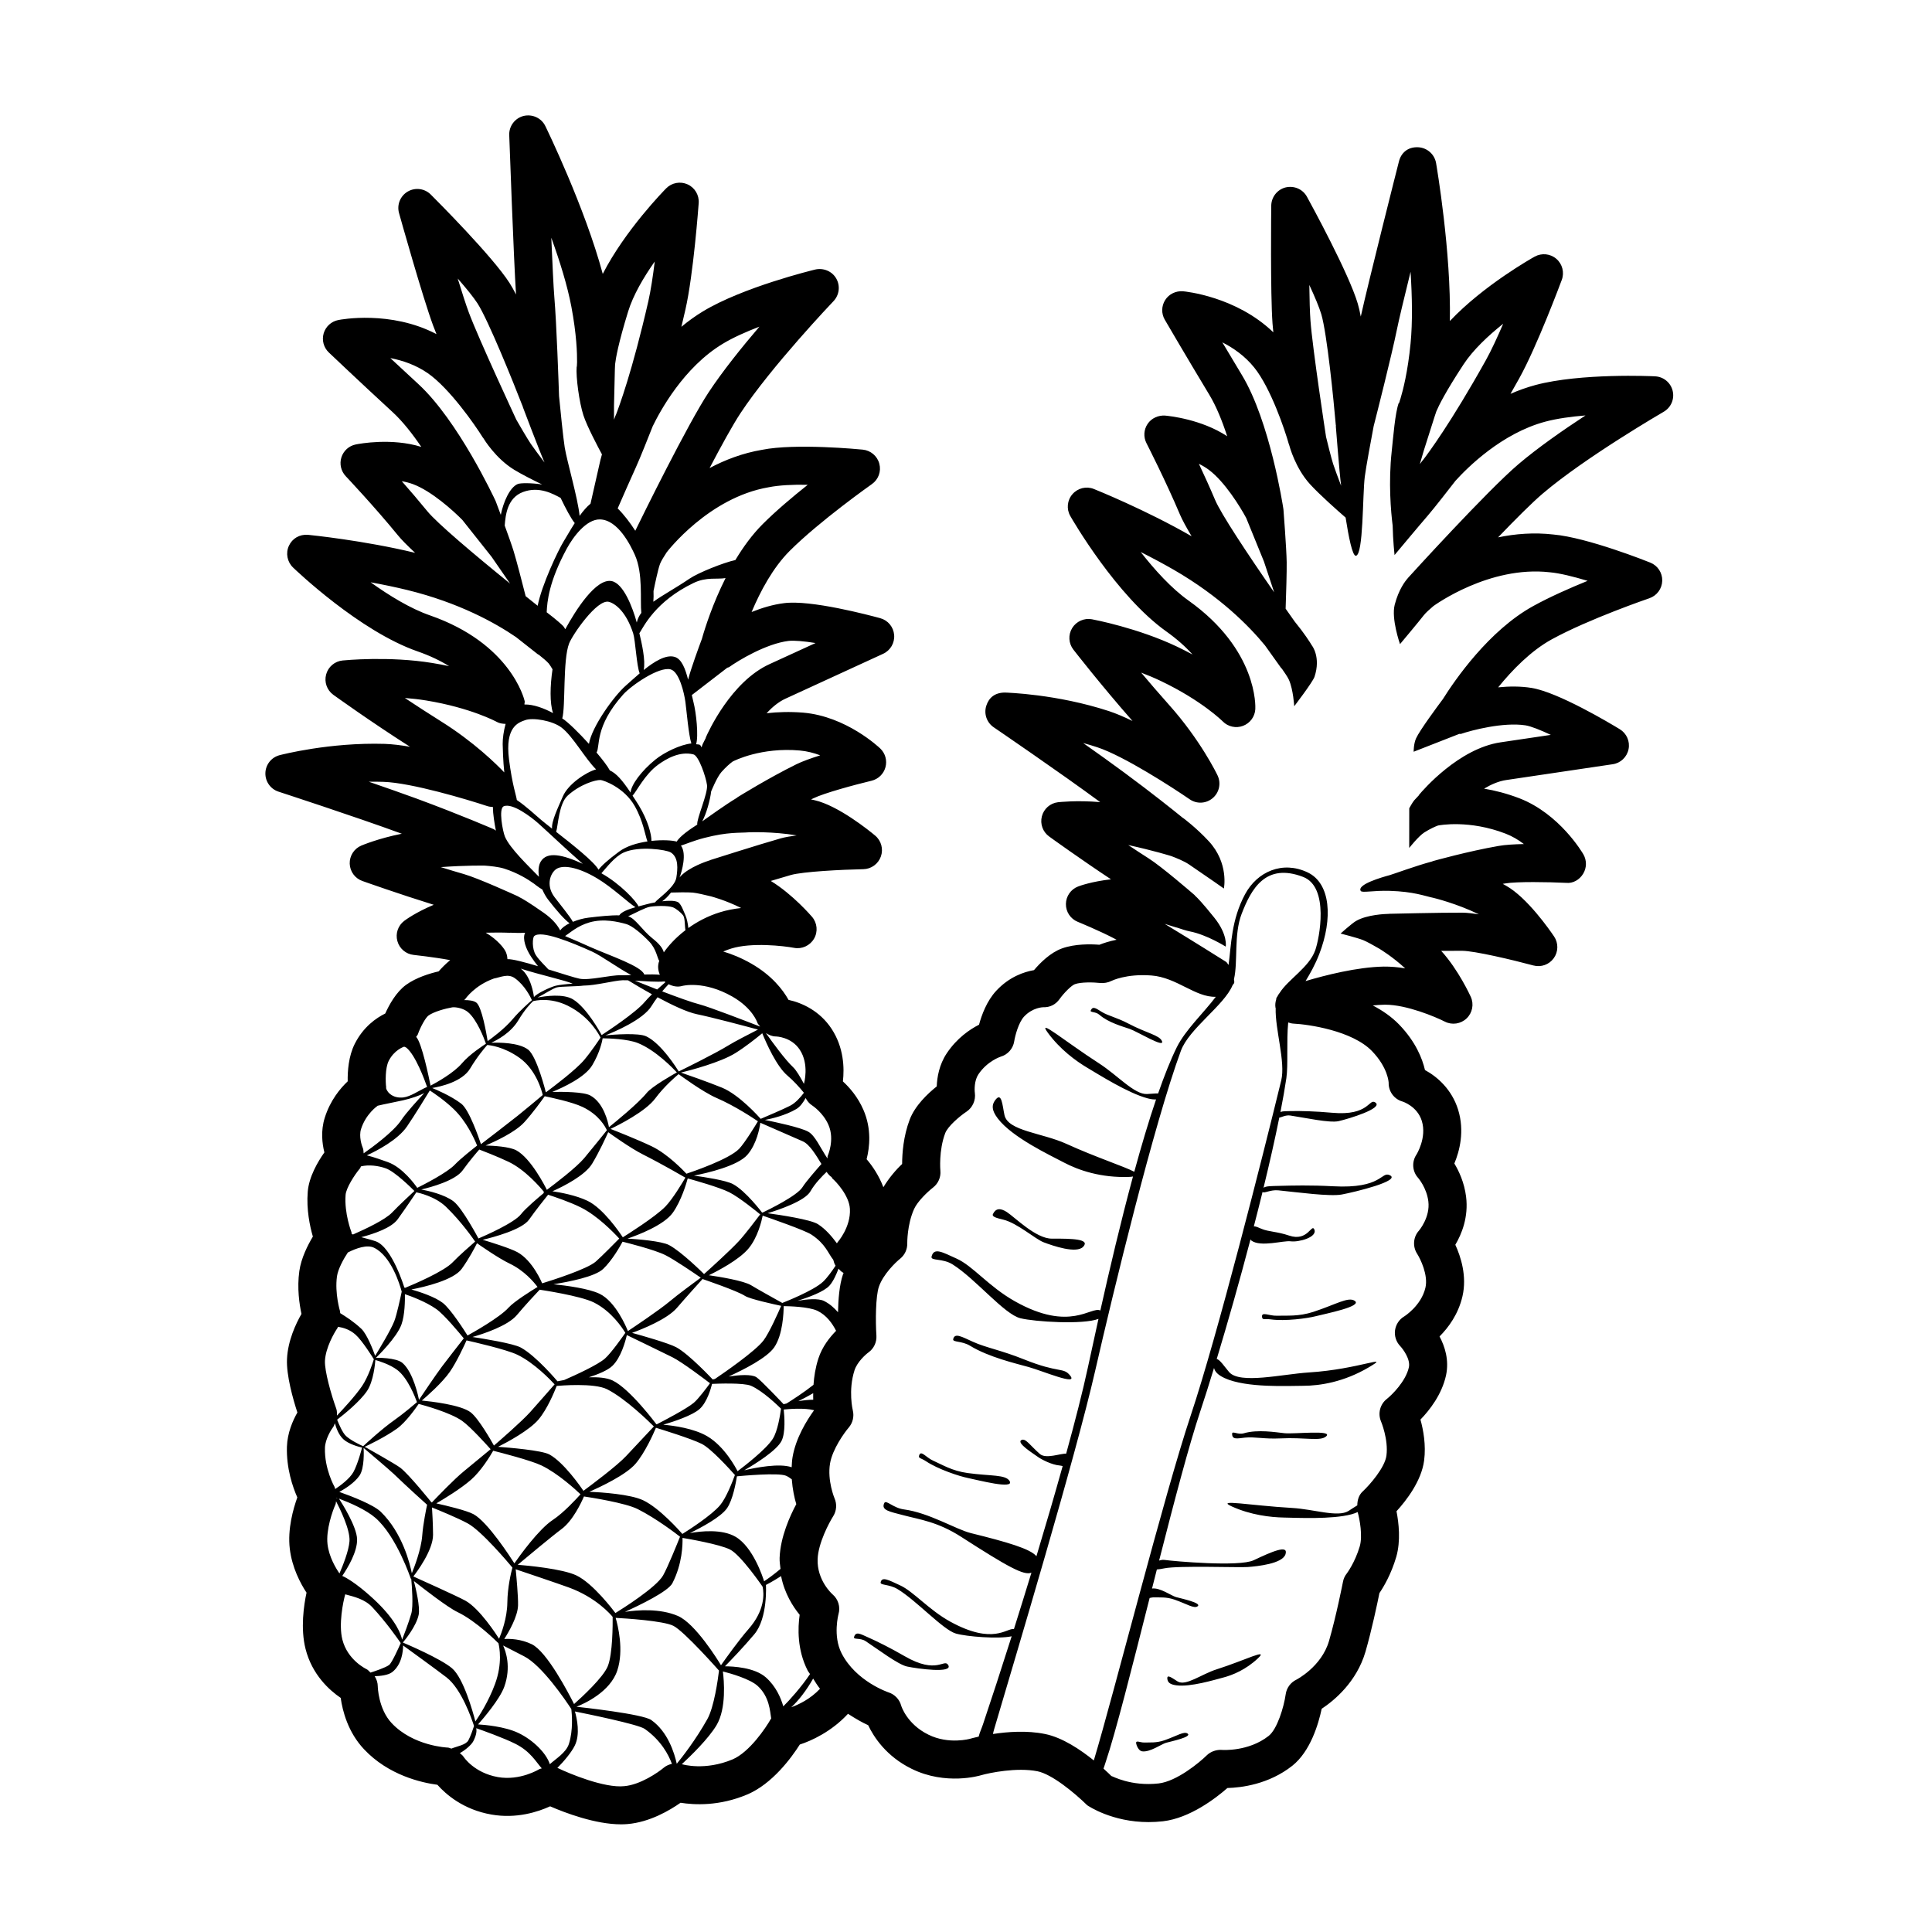 <?xml version="1.0" encoding="UTF-8"?>
<!-- Uploaded to: SVG Repo, www.svgrepo.com, Generator: SVG Repo Mixer Tools -->
<svg fill="#000000" width="800px" height="800px" version="1.1" viewBox="144 144 512 512" xmlns="http://www.w3.org/2000/svg">
 <path d="m552.9 274.75c11.285-9.605 31.805-21.512 32-21.629 1.938-1.121 2.902-3.375 2.371-5.551-0.523-2.176-2.422-3.738-4.656-3.836-0.809-0.059-19.68-0.895-31.676 2.293-2.301 0.621-4.527 1.418-6.641 2.344 0.746-1.301 1.504-2.648 2.293-4.062 4.676-8.383 11.031-25.418 11.297-26.137 0.738-1.977 0.156-4.211-1.438-5.578-1.594-1.379-3.879-1.605-5.738-0.59-0.648 0.363-13.531 7.586-22.484 17.074 0.363-18.273-3.473-40.797-3.652-41.871-0.414-2.344-2.402-4.082-4.773-4.184-2.746-0.117-4.508 1.496-5.078 3.797-0.355 1.367-8.07 31.844-10.105 41.074-0.254-1.34-0.523-2.508-0.797-3.426-2.344-7.969-12.34-26.273-13.473-28.34-1.102-1.996-3.387-2.992-5.648-2.461-2.215 0.562-3.777 2.547-3.809 4.84-0.012 0.945-0.246 23.273 0.336 31.191 0.051 0.688 0.129 1.484 0.215 2.371-9.879-9.523-23.34-10.824-23.961-10.883-1.859-0.129-3.691 0.727-4.695 2.32-1.012 1.586-1.055 3.602-0.098 5.234 0 0 5.481 9.418 11.809 19.906 1.832 3.031 3.406 6.938 4.715 10.961-6.859-4.527-15.457-5.383-16.473-5.473-1.812-0.109-3.59 0.688-4.613 2.203-1.023 1.523-1.141 3.473-0.305 5.106 0.051 0.098 5.125 10.035 8.875 18.914 0.602 1.406 1.684 3.394 3.09 5.758-12.121-6.977-25.34-12.301-25.898-12.527-1.996-0.809-4.269-0.246-5.676 1.367s-1.645 3.945-0.57 5.805c0.492 0.867 12.191 21.156 25.438 30.582 2.894 2.055 5.164 4.121 6.945 6.109-1.258-0.68-2.609-1.367-4.023-2.047-10.48-5-22.16-7.203-22.652-7.293-2.016-0.375-4.121 0.543-5.215 2.332-1.094 1.781-0.965 4.055 0.316 5.707 0.316 0.402 7.262 9.348 15.676 18.922-2.223-1.082-4.348-1.996-6.238-2.617-13.863-4.535-27.039-4.898-27.59-4.922-2.676 0.02-4.242 1.367-4.922 3.492-0.688 2.125 0.109 4.449 1.957 5.707 0.176 0.117 17.484 11.918 28.223 19.836-6.336-0.531-10.934 0.012-11.188 0.031-2.055 0.246-3.75 1.73-4.269 3.75-0.512 2.008 0.254 4.121 1.938 5.332 0.395 0.297 8.414 6.07 16.383 11.344-5.125 0.582-8.277 1.73-8.707 1.898-1.93 0.738-3.219 2.578-3.238 4.644-0.031 2.066 1.211 3.938 3.129 4.723 0 0 5.856 2.391 9.859 4.516 0.137 0.07 0.285 0.148 0.441 0.234-1.977 0.402-3.512 0.914-4.555 1.328-2.312-0.188-6.516-0.254-9.891 0.965-3.078 1.094-5.805 3.828-7.438 5.758-2.617 0.453-6.562 1.762-9.996 5.461-2.508 2.688-3.879 6.426-4.574 9.004-2.43 1.23-5.856 3.543-8.551 7.578-2.016 3.019-2.566 6.367-2.656 8.777-2.383 1.898-5.758 5.086-7.164 8.789-1.684 4.43-1.996 8.965-2.008 11.777-1.543 1.422-3.481 3.672-4.969 6.148-1.164-3.082-2.934-5.68-4.445-7.426 0.816-3.16 1.348-8.039-0.848-13.086-1.484-3.414-3.66-5.902-5.434-7.527 0.402-3.492 0.277-8.984-3.031-13.984-3.109-4.695-7.734-6.828-11.375-7.625-1.504-2.688-4.43-6.496-9.891-9.625-2.617-1.496-5.117-2.508-7.41-3.188 0.668-0.297 1.379-0.562 2.144-0.797 5.391-1.664 13.824-0.699 16.629-0.176 2.047 0.402 4.211-0.582 5.285-2.43 1.074-1.84 0.855-4.164-0.523-5.785-0.215-0.246-5.137-5.984-10.941-9.516 2.035-0.621 3.926-1.18 5.324-1.574 3.207-0.906 13.48-1.426 19.199-1.543 2.106-0.039 3.957-1.387 4.656-3.375 0.699-1.977 0.09-4.191-1.523-5.531-1.574-1.32-9.75-7.93-16.02-9.367-0.316-0.078-0.641-0.148-0.965-0.215 0.207-0.098 0.402-0.195 0.602-0.285 2.805-1.387 10.953-3.59 15.43-4.664 1.789-0.434 3.207-1.801 3.691-3.582 0.48-1.781-0.039-3.68-1.379-4.961-0.363-0.344-9.023-8.531-20.43-9.504-3.523-0.285-6.801-0.176-9.703 0.156 1.516-1.633 3.207-3.031 4.969-3.836l25.93-11.918c1.93-0.887 3.09-2.883 2.914-5-0.176-2.117-1.652-3.887-3.699-4.438-3.012-0.816-18.383-4.91-25.484-3.977-2.914 0.355-5.863 1.25-8.59 2.344 2.301-5.473 5.637-11.738 10.086-16.188 7.93-7.93 21.648-17.605 21.785-17.703 1.73-1.211 2.519-3.367 1.977-5.402-0.531-2.035-2.281-3.523-4.379-3.738-0.719-0.07-17.859-1.742-26.727 0.051-5.106 0.867-9.762 2.648-13.875 4.832 3.07-5.856 6.129-11.426 8.168-14.516 8.145-12.367 24.508-29.547 24.668-29.715 1.543-1.625 1.84-4.062 0.727-6.004-1.113-1.938-3.387-2.863-5.551-2.383-0.777 0.188-19.148 4.664-29.766 11.09-2.035 1.23-3.945 2.617-5.719 4.094 0.344-1.445 0.699-2.961 1.062-4.547 2.137-9.348 3.465-27.484 3.523-28.25 0.148-2.106-1.023-4.082-2.941-4.949-1.918-0.875-4.191-0.453-5.668 1.043-0.523 0.531-10.875 11.07-16.816 22.68-4.754-17.645-14.742-38.199-15.223-39.184-1.035-2.137-3.445-3.219-5.746-2.676-2.312 0.582-3.898 2.695-3.816 5.066 0.051 1.406 1.18 32.816 1.801 42.254-0.621-1.211-1.211-2.262-1.723-3.059-4.488-7.008-19.207-21.777-20.871-23.43-1.633-1.633-4.144-1.938-6.109-0.789-1.977 1.16-2.922 3.504-2.301 5.707 0.254 0.914 6.289 22.426 9.055 29.855 0.234 0.648 0.531 1.387 0.867 2.215-12.148-6.363-25.414-3.863-26.031-3.727-1.852 0.363-3.336 1.73-3.867 3.531-0.523 1.812 0 3.758 1.367 5.059 0 0 7.902 7.519 16.906 15.805 2.617 2.402 5.227 5.719 7.606 9.219-7.852-2.441-16.363-0.848-17.359-0.648-1.801 0.355-3.258 1.664-3.816 3.414-0.551 1.742-0.117 3.652 1.141 4.988 0.078 0.078 7.742 8.207 13.824 15.664 0.953 1.18 2.559 2.785 4.566 4.656-13.598-3.285-27.777-4.715-28.379-4.773-2.254-0.176-4.172 0.965-5.066 2.902-0.895 1.949-0.461 4.25 1.082 5.746 0.707 0.68 17.633 16.887 32.984 22.23 3.344 1.16 6.109 2.508 8.383 3.926-1.398-0.305-2.883-0.582-4.438-0.836-11.453-1.879-23.281-0.719-23.785-0.668-2.086 0.207-3.816 1.684-4.359 3.699-0.551 2.016 0.207 4.164 1.898 5.391 0.422 0.297 9.586 6.926 20.328 13.777-2.43-0.422-4.723-0.699-6.699-0.766-14.582-0.441-27.344 2.863-27.875 3-2.164 0.57-3.691 2.5-3.75 4.734-0.059 2.234 1.359 4.242 3.484 4.93 0.02 0.012 19.996 6.504 32.668 11.148-6.258 1.25-10.508 3.051-10.746 3.148-1.91 0.816-3.121 2.715-3.059 4.793 0.07 2.074 1.398 3.894 3.356 4.582 0.461 0.168 9.789 3.473 18.914 6.309-4.762 1.996-7.457 3.984-7.824 4.262-1.652 1.25-2.371 3.375-1.812 5.363 0.551 1.996 2.262 3.445 4.32 3.66 0 0 5.352 0.57 9.672 1.379-1.309 1.082-2.32 2.137-3.051 2.981-2.312 0.531-5.965 1.625-8.629 3.562-2.648 1.918-4.496 5.305-5.531 7.606-2.383 1.172-5.816 3.531-8.09 8.059-1.645 3.277-1.91 7.242-1.859 9.918-1.977 1.859-4.625 5.027-6.082 9.652-1.094 3.465-0.688 6.84-0.098 9.18-1.762 2.488-4.102 6.496-4.41 10.43-0.383 4.723 0.57 9.18 1.359 11.875-1.32 2.203-3.109 5.688-3.59 9.152-0.629 4.496 0.012 8.777 0.57 11.344-1.457 2.539-3.621 7.074-3.836 11.977-0.195 4.309 1.594 10.598 2.754 14.148-1.211 2.117-2.656 5.402-2.773 9.062-0.168 5.777 1.535 10.676 2.754 13.441-1.082 3.012-2.617 8.395-1.996 13.59 0.59 5.027 2.844 9.23 4.438 11.652-0.727 3.375-1.625 9.504-0.266 14.887 1.723 6.84 6.316 10.961 9.32 13 0.48 3.434 1.918 9.082 6.18 13.609 6.477 6.887 15.203 8.855 19.445 9.418 2.273 2.559 6.898 6.594 14.297 7.883 6.672 1.18 12.41-0.727 15.578-2.176 3.965 1.723 11.984 4.773 18.773 4.773 0.59 0 1.172-0.02 1.742-0.07 5.902-0.5 11.219-3.66 14.051-5.648 3.582 0.57 10.203 0.965 17.652-2.184 6.66-2.793 11.758-9.789 13.953-13.246 3.027-0.969 8.383-3.398 12.77-8.145 2.035 1.328 3.961 2.41 5.344 3.019 1.465 3.102 4.781 8.254 11.523 11.562 9.062 4.477 18.086 1.801 18.391 1.703 2.301-0.66 9.496-2.125 14.938-1.055 3.797 0.758 9.664 5.559 13.195 9.004 0.297 0.207 6.594 4.469 16.266 4.469 1.211 0 2.481-0.07 3.797-0.215 7.172-0.828 14.012-6.121 17.094-8.816 3.691-0.098 10.961-0.973 17.191-5.894 4.812-3.816 6.945-11.098 7.793-15.105 3.324-2.195 9.258-7.086 11.609-15.133 1.633-5.648 3.148-12.82 3.691-15.527 1.113-1.633 3.109-4.988 4.457-9.574 1.23-4.25 0.668-9.062 0.07-12.113 2.598-2.844 6.621-8.031 7.32-13.461 0.531-4.102-0.215-8.098-0.973-10.832 2.41-2.481 5.668-6.633 6.781-11.738 0.855-4.016-0.305-7.637-1.723-10.293 2.344-2.344 4.981-5.883 6.082-10.668 1.219-5.293-0.441-10.449-1.898-13.629 1.664-2.805 3.543-7.332 2.844-12.801-0.473-3.68-1.859-6.68-3.102-8.738 1.359-3.238 2.773-8.551 0.992-14.277-1.672-5.371-5.512-8.719-8.777-10.488-0.699-3.012-2.441-7.477-6.809-12.016-2.027-2.098-4.457-3.769-7.027-5.106 1.062-0.109 2.106-0.176 3.09-0.195h0.254c5.629 0 13.266 3.219 15.766 4.488 1.898 0.965 4.203 0.621 5.758-0.855 1.543-1.477 1.988-3.769 1.113-5.707-0.137-0.297-3.266-7.172-7.844-12.191 2.125-0.02 4.113-0.031 5.551-0.02 3.344 0.031 13.352 2.402 18.875 3.887 2.035 0.543 4.191-0.227 5.402-1.93 1.23-1.711 1.258-4.004 0.09-5.746-1.152-1.703-7.133-10.332-12.754-13.473-0.285-0.156-0.57-0.316-0.855-0.473 0.215-0.039 0.434-0.078 0.648-0.117 3.07-0.531 11.504-0.375 16.109-0.156 1.859 0.215 3.59-0.828 4.547-2.402 0.965-1.574 0.984-3.543 0.07-5.144-0.254-0.434-6.277-10.715-16.945-14.859-3.324-1.277-6.496-2.078-9.379-2.559 1.918-1.141 3.926-2.008 5.856-2.281l28.242-4.191c2.098-0.305 3.769-1.898 4.191-3.984 0.422-2.078-0.512-4.191-2.32-5.293-2.668-1.625-16.324-9.789-23.359-10.941-2.883-0.473-5.973-0.453-8.875-0.156 3.738-4.613 8.699-9.703 14.188-12.715 9.84-5.402 25.723-10.844 25.879-10.895 1.996-0.688 3.356-2.527 3.414-4.633 0.059-2.106-1.199-4.023-3.16-4.812-0.68-0.277-16.66-6.66-25.684-7.449-5.164-0.59-10.117-0.188-14.66 0.758 4.578-4.773 9.066-9.262 11.891-11.66zm-28.25-21.746c0.621-1.477 2.402-5.125 7.191-12.418 2.527-3.856 6.523-7.606 10.52-10.793-1.543 3.582-3.16 7.086-4.566 9.613-9.297 16.68-15.375 24.816-16.766 26.617l-0.023-0.012s-0.305 0.406-0.738 0.992l1.031-3.531 2.898-9.121c0.074-0.207 0.219-0.602 0.453-1.348zm-30.484-25.703c1.516 5.144 3.285 22.938 3.836 29.363 0.008 0.078 0.051 0.145 0.059 0.223l-0.059 0.008s0.977 12.602 1.41 15.844c-0.801-2.109-1.715-4.555-2.117-5.789-0.488-1.5-1.547-5.805-1.895-7.238-0.004-0.02 0.004-0.035 0-0.051-0.039-0.227-3.57-23.301-4.113-30.691-0.168-2.184-0.254-5.648-0.305-9.457 1.453 3.125 2.633 5.93 3.184 7.789zm-29.805 41.211c4.219 3.16 8.289 9.777 9.895 12.758l4.703 11.543 2.707 8.16c-7.148-10.309-14.109-20.824-15.668-24.523-1.367-3.238-2.883-6.562-4.281-9.535 0.922 0.453 1.828 0.984 2.644 1.598zm-117.38 320.03c-3.016-2.68-8.746-2.945-10.867-2.953 1.324-1.352 4.871-5.012 7.785-8.488 3.621-4.32 3.082-13.078 3.082-13.078s1.758-0.883 4.016-2.34c0.906 4.625 3.18 8.137 4.922 10.254-0.492 3.426-0.699 9.25 2.125 14.781 0.176 0.348 0.434 0.586 0.621 0.922-2.117 3.227-5.516 7.039-7.078 8.559-0.672-2.285-1.941-5.289-4.606-7.656zm-30.387 11.285c-2.258-1.594-18.219-3.348-19.82-3.519 2.164-0.859 8.926-3.938 10.812-9.598 1.801-5.406 0.145-12-0.43-13.957 2.543 0.137 12.602 0.758 15.285 2.102 2.891 1.445 12.09 11.855 12.09 11.855l0.016 0.004c-0.285 2.328-1.293 9.656-3.098 12.879-3.113 5.559-6.742 10.168-8.098 11.824-0.633-2.871-2.371-8.496-6.758-11.59zm-21.812 6.281c-0.746 2.375-3.484 3.973-5.07 5.426-0.867-2.801-4.305-6.356-8.336-8.281-3.641-1.738-9.059-2.172-10.684-2.266 1.398-1.582 5.754-6.672 6.941-9.961 1.895-5.262 0.395-9.434-0.301-10.949 1.285 0.672 3.297 1.711 5.523 2.84 4.769 2.41 11.031 11.672 12.555 14 0.152 1.352 0.516 5.547-0.629 9.191zm-61.348-110.16c0.07-0.102 0.074-0.234 0.137-0.34 1.457 0.238 3.094 0.723 4.629 2.066 1.797 1.574 4.684 6.234 4.875 6.547-0.23 0.754-1.488 4.703-3.144 7.125-1.797 2.629-5.047 6.133-6.644 7.809 0.016-0.625 0.043-1.258-0.18-1.863-1.32-3.621-3.109-9.938-2.992-12.652 0.172-3.477 2.453-7.453 3.32-8.691zm53.898-123.67c-0.645 1.031-0.719 2.516-0.512 4.074-2.625-2.703-7.719-7.547-9-10.617-0.59-1.41-1.742-7.434-0.344-8.051 2.269-1.004 7.312 2.848 9.168 4.5 2.316 2.062 7.977 7.422 11.789 10.738-5.449-2.508-9.441-3.293-11.102-0.645zm-4.027-70.285c-0.992-3.902-2.434-9.473-3.184-11.922-0.453-1.48-1.422-4.199-2.367-6.793 0.219-2.801 0.672-7.332 4.859-8.895 4.289-1.602 7.988 0.52 9.953 1.566 1.398 2.902 2.781 5.5 3.746 6.672-1.18 1.836-2.203 3.668-2.953 4.879-1.426 2.297-5.805 11.527-6.871 17.035-1.039-0.824-2.113-1.688-3.184-2.543zm28.941-10.938c2.231 4.961 1.348 12.117 1.711 15.363-0.602 0.789-1.004 1.637-1.203 2.555-1.117-4.055-3.543-10.379-6.668-10.98-4.148-0.797-9.531 7.711-12.285 12.758-0.195-0.305-0.344-0.637-0.613-0.902-0.172-0.172-1.637-1.578-4.309-3.586 0.125-2.828 0.578-8.109 5.32-16.871 1.648-3.047 5.164-7.824 8.801-7.742 4.82 0.109 8.156 6.984 9.246 9.406zm17.754 22.285c-0.734 1.957-2.871 7.754-3.644 10.773-0.75-2.918-1.707-5.469-3.559-6.027-2.328-0.699-5.434 1.25-8.207 3.481 0.535-2.516-0.516-7.094-1.145-9.746 1.145-1.766 4.25-8.469 14.367-13.332 3.449-1.656 6.219-0.895 8.473-1.293-3.367 6.707-5.387 12.977-6.285 16.145zm1.367 38.707c0.281 2.219-2.832 9.043-2.582 10.477-1.699 1.074-4.641 3.07-5.441 4.508-1.164-0.34-3.766-0.508-6.707-0.184 0.035-1.648-0.879-5.363-3.379-9.465-0.625-1.023-1.094-1.695-1.625-2.523 1.043-1.066 3.227-5.637 6.785-8.207 2.133-1.543 5.707-3.66 9.363-2.727 1.395 0.359 3.316 6.008 3.586 8.121zm-8.137 24.574c-0.426 2.578-4.941 5.543-5.66 6.527-0.824 0.152-1.57 0.312-2.082 0.457-0.539 0.152-1.371 0.352-2.281 0.598-0.496-1.301-4.797-5.973-9.832-8.777 1.297-1.418 3.496-4.426 5.961-5.519 4.027-1.789 11.266-0.727 12.426-0.004 2.125 1.328 1.848 4.414 1.469 6.719zm33.758 56.906c0.008 0.039 0.016 0.078 0.023 0.117-0.895 1.18-2.188 2.656-3.641 3.398-1.801 0.922-6.426 2.891-7.777 3.465-0.441-0.5-5.711-6.414-10.27-8.27-3.734-1.52-9.211-3.426-10.855-3.992 2.309-0.566 10.457-2.676 14.457-5.188 2.688-1.688 5.371-3.82 7.078-5.234 1.117 2.734 3.801 8.77 6.652 11.195 1.719 1.457 3.242 3.172 4.332 4.508zm-14.633 142.21c-2.555 2.902-6.109 7.894-7.285 9.566-0.859-1.422-6.828-11.094-11.445-13.07-4.773-2.047-10.734-1.566-14.004-1.074 4.012-1.816 11.457-5.418 12.578-7.606 2.652-5.164 2.723-10.316 2.672-11.992 1.523 0.254 9.789 1.676 12.586 3.074 2.894 1.445 8.633 9.844 8.633 9.844l0.008-0.023c0.402 1.875 0.656 6.281-3.742 11.281zm-37.301 9.855c-1.223 2.981-6.867 8.176-8.922 10-1.422-2.832-7.188-13.934-11.23-15.863-2.93-1.398-5.715-1.465-7.266-1.375 1.188-1.863 3.578-5.957 3.652-8.934 0.059-2.281-0.441-7.688-0.621-9.543 2.402 0.809 10.789 3.633 14.027 4.805 7.281 2.637 11.184 7.223 11.664 7.809 0.023 1.855 0.027 9.859-1.305 13.102zm-37.773-17.426c-2.277-1.242-12.391-5.785-13.742-6.391 0.918-1.18 5.242-6.953 5.223-11.062-0.016-2.863-0.203-5.992-0.281-7.219 1.949 0.785 6.719 2.742 9.434 4.203 3.719 2 10.969 10.633 11.879 11.73-0.348 1.301-1.297 5.184-1.344 9.281-0.051 4.184-1.594 8.172-2.191 9.574-0.574-0.906-5.129-8.016-8.977-10.117zm-12.328-52.117c1.477 0.391 8.391 2.297 11.504 4.492 2.293 1.617 6.832 6.691 7.562 7.512-1.402 1.164-5.332 4.422-7.086 5.848-2.57 2.09-7.125 6.844-8.465 8.254-0.039-0.008-0.145-0.031-0.145-0.031s-5.891-7.359-8.238-9.16c-1.262-0.969-9.203-5.422-9.203-5.422s-0.176-0.078-0.262-0.113c0.895-0.414 5.309-2.496 8.559-4.812 2.41-1.711 5.109-5.59 5.773-6.566zm30.602-123.96c1.809-1.688 9.863 1.621 15.312 4.07 2.484 1.117 7.172 4.559 10.41 6.234-1.109 0.051-2.109 0.086-2.777 0.062-2.644-0.098-8.309 1.426-10.902 0.91-1.32-0.262-4.691-1.352-8.281-2.469-0.742-0.867-2.367-2.324-3.289-3.75-1.133-1.754-0.891-4.668-0.473-5.059zm10.207 12.598c-1.742 0.098-3.633 0.332-4.465 0.531-1.344 0.324-5.035 2.023-5.797 3.016-0.098-0.836-0.785-5.496-3.5-7.539 4.773 1.57 12.105 3.18 13.762 3.992zm-10.496 4.633c0.438-0.121 4.453-1.137 9.219 1.215 5.93 2.93 8.426 7.961 8.66 8.445-0.414 0.629-2.445 3.672-4.32 5.902-2.168 2.578-8.066 7.043-10.078 8.535-0.02 0-0.109 0.004-0.109 0.004s-2.344-9.469-4.691-11.27c-2.453-1.883-7.703-1.887-9.75-1.816 1.684-0.77 5.207-2.676 7.152-5.926 1.723-2.875 3.238-4.453 3.918-5.09zm21.824 162.15c-0.52-0.699-5.922-7.859-10.336-9.965-3.715-1.773-13.02-2.621-15.547-2.824 2.043-1.711 9.102-7.606 11.609-9.461 2.973-2.199 5.215-6.965 5.941-8.645 1.711 0.254 10.992 1.703 14.262 3.356 5.008 2.531 10.301 6.613 11.195 7.312-0.727 1.82-3.273 8.129-4.488 10.262-1.832 3.207-10.906 8.895-12.637 9.965zm-32.387-43.008c1.855 0.465 9.922 2.527 12.766 3.887 4.375 2.09 9.07 6.414 10.371 7.648-0.98 1.098-4.457 4.902-7.344 6.801-3.746 2.465-8.824 9.555-10.18 11.504-1.012-1.594-7.062-10.969-10.824-13.023-1.863-1.016-7.356-2.309-9.867-2.867 2.117-1.234 6.477-3.879 9.211-6.273 2.676-2.344 5.039-6.246 5.867-7.676zm30.477-84.422c0.465 0.336 5.766 4.168 9.215 5.906 5.281 2.668 10.852 5.918 11.238 6.144-0.723 1.238-3.363 5.672-5.316 7.676-2.668 2.734-10.297 7.531-11.266 8.133-0.852-1.293-5.203-7.688-9.367-9.676-3.094-1.477-7.188-2.215-9.281-2.523 3.016-1.352 8.66-4.199 10.547-7.352 1.914-3.195 3.644-6.992 4.231-8.309zm12.77 77.402s-6.977-9.391-11.613-11.605c-1.57-0.75-3.938-0.918-6.305-0.836 2.543-0.82 5.004-1.844 6.238-3.016 2.309-2.191 3.484-6.594 3.848-8.176 0.266 0.129 9.051 4.359 12.086 5.879 2.617 1.309 8.789 5.996 9.953 6.887-0.828 1.137-3.047 4.117-4.289 5.168-1.887 1.602-8.129 4.848-9.797 5.703-0.023 0-0.121-0.004-0.121-0.004zm-7.551-24.695c-0.387-0.973-3.231-7.84-7.539-9.898-2.883-1.375-8.637-2.144-12.18-2.512 4.172-0.66 11.004-2.004 13.16-4.051 2.422-2.301 4.559-6.121 5.148-7.223 0.844 0.207 8.418 2.094 11.328 3.547 2.426 1.211 7.727 4.836 9.395 5.988-1.539 1.125-6.113 4.496-8.168 6.227-2.75 2.316-9.539 6.856-11.145 7.922zm-21.148-36.129c1.422 0.457 5.766 1.895 8.773 3.414 4.305 2.176 8.484 6.457 10.086 8.199-0.957 0.973-4.606 4.676-6.215 6.094-2.269 2-11.633 4.973-14.156 5.75-0.008 0-0.074-0.004-0.074-0.004s-2.445-5.996-6.555-8.238c-1.879-1.023-6.938-2.602-9.188-3.277 2.879-0.684 10.418-2.688 12.297-5.359 1.715-2.445 4.18-5.523 5.031-6.578zm-2.231 25.168c0.34 0.051 10.855 1.609 14.402 3.398 4.656 2.352 7.512 6.723 8.301 8.035-0.516 0.742-3.699 5.309-5.398 6.805-1.93 1.699-7.82 4.387-10.812 5.695-1.082 0.188-1.773 0.34-1.773 0.34s-5.609-6.707-9.723-8.949c-1.98-1.082-9.875-2.352-12.809-2.797 2.789-0.797 9.352-2.914 11.785-5.824 2.172-2.594 4.891-5.504 6.027-6.703zm4.512 25.5c0.789-0.07 9.918-0.859 13.363 0.883 4.914 2.484 11.16 8.625 12.387 9.855-1.23 1.309-5.68 6.047-7.356 7.848-2.363 2.547-9.285 7.719-11.305 9.211-0.652-0.965-5.207-7.551-9.02-9.633-2.043-1.113-10.773-1.824-13.602-2.031 2.473-1.246 8.305-4.367 10.742-7.273 2.285-2.723 4.156-7.238 4.789-8.859zm33.305 39.23c-0.656-0.758-6.031-6.844-10.383-8.922-3.402-1.625-11.125-2.121-14.27-2.262 3.106-1.367 9.699-4.473 12.227-7.406 2.555-2.965 4.82-8.129 5.422-9.551 1.398 0.426 9.328 2.867 12.137 4.269 2.508 1.254 7.508 6.797 8.793 8.25-0.594 1.629-2.281 6.027-3.91 7.977-2.301 2.75-8.52 6.707-10.016 7.644zm14.625-16.629c-0.449-0.891-3.441-6.57-8.027-9.262-3.578-2.102-8.898-2.816-11.66-3.059 2.754-0.816 7.785-2.473 9.656-4.188 1.961-1.797 2.977-5.418 3.273-6.633 1.414-0.066 8.367-0.336 10.309 0.496 3.141 1.355 7.238 5.356 7.961 6.07-0.211 1.625-0.875 5.953-2.18 8-1.82 2.848-7.742 7.383-9.332 8.574zm20.047-20.676c0 0.586-0.02 1.203 0.008 1.73-1.273 0.004-2.676 0.172-3.953 0.383 1.211-0.598 2.594-1.328 3.945-2.113zm1.371-9.191c-0.793 2.453-1.145 4.809-1.293 6.973-2.602 2.059-5.691 4.047-7.137 4.945-0.457 0.105-0.789 0.191-0.789 0.191s-6.012-6.391-7.199-7.152c-1.332-0.852-4.613-0.598-7.356-0.195 4.047-1.84 10.086-4.91 12.035-7.676 2.34-3.316 2.535-9.406 2.543-10.965 1.203 0.012 6.656 0.121 8.961 1.246 2.43 1.188 3.93 3.344 4.93 5.289-1.68 1.715-3.664 4.164-4.695 7.344zm-14.555-4.766c-2.199 2.875-10.574 8.637-12.867 10.188-0.344 0.074-0.582 0.129-0.582 0.129s-6.266-6.715-9.664-8.535c-2.047-1.098-9.113-3.098-11.707-3.812 2.711-0.988 9.277-3.594 11.887-6.625 2.535-2.945 5.852-6.609 6.805-7.66 0.012 0.008 0.07 0.047 0.07 0.047s9.188 3.125 11.145 4.43c1.266 0.844 7.91 2.285 9.609 2.644-0.684 1.578-3.16 7.188-4.695 9.195zm-15.742-17.609c-0.434-0.434-5.996-5.938-9.262-7.684-2.016-1.078-8.488-1.566-11.012-1.723 2.621-0.891 9.648-3.523 12.02-6.891 2.238-3.18 3.57-7.734 3.926-9.047 1.789 0.488 8.332 2.328 10.984 3.652 2.711 1.355 7.602 5.359 8.219 5.871-0.848 1.133-3.988 5.293-5.676 7.109-2.402 2.59-7.785 7.445-9.199 8.711zm-4.672-26.598c-0.684-0.734-4.949-5.238-9.219-7.273-3.738-1.785-9.438-4.031-10.898-4.598 2-0.953 9.258-4.57 11.859-8.082 2.379-3.215 5.445-5.824 6.184-6.434 0.492 0.363 6.465 4.754 10.016 6.293 4.969 2.152 9.875 5.434 11.004 6.203-0.648 1.078-3.434 5.652-4.949 7.262-2.648 2.809-12.613 6.172-13.996 6.629zm-10.543-21.391c-2.269 2.801-8.41 7.793-9.988 9.062-0.234-1.305-1.359-6.449-4.938-8.402-1.789-0.977-7.269-1-10.086-0.945 2.984-1.223 8.688-3.883 10.59-7.059 2.035-3.398 2.637-6.398 2.766-7.152 1.52 0.016 6.602 0.148 9.398 1.285 4.707 1.914 9.352 6.773 10.266 7.758-1.012 0.559-6.578 3.688-8.008 5.453zm-27.012 0.863c1.613 0.324 7.281 1.523 10.035 2.836 4.356 2.078 6.023 5.246 6.441 6.168-0.441 0.555-4.047 5.062-6.008 7.398-2.109 2.508-7.731 6.785-9.895 8.398-0.5-1.004-4.254-8.371-8.09-10.465-1.828-0.996-6.109-1.23-8.148-1.285 2.504-1.055 7.863-3.512 10.281-6.191 2.301-2.543 4.547-5.676 5.383-6.859zm-17.34 14.121c0.535 0.203 4.75 1.816 7.769 3.258 4.41 2.106 8.359 6.723 9.391 7.981-0.051 0.035-0.164 0.121-0.164 0.121l0.117 0.148c-1.434 1.191-4.938 4.16-6.035 5.606-1.75 2.301-9.574 5.723-11.297 6.457-0.012-0.02-4.25-8.031-6.594-9.828-2.394-1.836-6.734-2.812-8.559-3.156 2.617-0.613 9.016-2.352 10.973-5.078 1.824-2.539 3.75-4.769 4.398-5.508zm-0.605 24.832c0.93 0.652 5.731 4.004 8.645 5.394 3.856 1.84 6.387 4.836 7.398 6.191-1.629 0.992-6.211 3.848-7.711 5.512-2.34 2.598-9.391 6.559-10.84 7.359-0.621-0.996-4.422-7.004-6.574-8.656-2.09-1.602-5.992-2.883-8.305-3.547 3.543-0.688 11.188-2.481 13.348-5.484 1.914-2.668 3.414-5.523 4.039-6.769zm-2.773 25.746c1.703 0.383 10.523 2.398 13.43 3.785 4.519 2.156 8.93 6.801 9.91 7.867-1.078 1.23-4.91 5.609-6.488 7.363-2.246 2.492-8.016 7.5-9.59 8.859-0.68-1.227-4.066-7.191-6.168-8.809-2.609-2.004-10.57-2.894-12.941-3.125 1.289-1.098 5.402-4.699 7.414-7.598 1.824-2.625 3.863-7.066 4.434-8.344zm78.859 63.844c-0.352-1.137-2.934-9.078-7.555-11.793-3.602-2.113-9.223-1.5-12.113-0.988 2.945-1.426 8.164-4.184 9.836-6.578 1.531-2.195 2.371-6.828 2.633-8.465 1.141-0.109 10.98-1.023 13.016-0.148 0.5 0.215 1.008 0.555 1.52 0.945 0.195 2.625 0.695 4.949 1.191 6.578-1.633 3.039-4.211 8.668-4.418 14.211-0.039 1.055 0.133 1.98 0.238 2.953-1.84 1.547-3.484 2.711-4.348 3.285zm7.535-32.879c-0.152 0.906-0.188 1.785-0.23 2.66-0.012-0.004-0.023-0.016-0.035-0.02-3.281-1.105-9.527 0.117-12.523 0.82 2.918-1.691 8.602-5.227 9.887-7.812 1.078-2.18 0.754-6.543 0.57-8.293 1.34-0.137 5.543-0.477 8.043 0.188-1.883 2.594-4.848 7.316-5.711 12.457zm12.051-38.418c-0.996-1.145-2.168-2.223-3.688-2.984-1.52-0.766-4.578-0.473-7.051-0.055 3.047-0.949 7.094-2.441 8.512-4.062 0.988-1.133 1.797-2.957 2.359-4.449 0.297 0.293 0.543 0.637 0.906 0.852 0.004 0 0.254 0.172 0.441 0.297-0.047 0.129-0.121 0.242-0.168 0.375-0.949 2.766-1.246 6.637-1.312 10.027zm-1.258-13.906c0.137 0.551 0.305 1.094 0.609 1.566-0.91 1.379-2.18 3.18-3.344 4.269-2.523 2.367-10.273 5.406-10.777 5.602-1.461-0.812-7.16-3.988-8.195-4.652-1.961-1.254-8.633-2.312-11.254-2.691 2.488-1.215 7.891-4.055 10.402-6.965 2.57-2.984 3.606-7.59 3.852-8.828 2 0.688 11.203 3.875 12.945 5.039 3.762 2.5 4.356 4.902 5.762 6.66zm-18.887-12.539s-4.305-5.711-7.703-7.527c-1.848-0.988-7.453-1.852-10.32-2.242 3.547-0.695 11.594-2.555 14.164-5.535 2.5-2.902 3.234-7.144 3.414-8.473 0.898 0.391 8.945 3.91 11.246 4.918 1.809 0.789 3.484 3.617 4.949 6.004-1.191 1.344-4.121 4.695-5.008 6.129-1.41 2.289-8.949 5.969-10.578 6.746-0.031-0.004-0.164-0.02-0.164-0.02zm-8.848-44.309c-3.512 2.176-11.836 6.262-13.219 6.938-0.371-0.605-4.57-7.398-8.617-9.309-2.051-0.965-8.473-0.477-10.805-0.262 2.273-0.887 10.035-4.125 12.258-7.84 0.484-0.809 1.02-1.543 1.547-2.254 3.723 2 7.769 3.941 10.43 4.492 4.223 0.875 12.676 3.125 16.188 4.074-2.434 1.238-6.25 3.211-7.781 4.16zm-22.234-11.48c-2.371 2.82-9.949 7.82-11.41 8.77-0.445-0.828-3.977-7.223-7.555-9.438-2.594-1.609-7.469-0.883-9.445-0.5 1.523-0.742 4.027-2.418 5.144-2.699 1.082-0.27 5.418-0.23 7-0.465 3.363-0.02 8.129-1.352 10.453-1.426 0.379-0.012 0.863 0 1.398 0.02 1.297 0.797 3.602 2.184 6.34 3.699-0.711 0.699-1.391 1.402-1.926 2.039zm-2.594-5.644c2.672 0.156 5.941 0.395 7.824 0.207 0.082 0.07 0.18 0.113 0.266 0.18-0.566 0.48-1.344 1.172-2.195 1.949-2.352-0.914-4.441-1.75-5.894-2.336zm7.656-7.496c-0.266-1.094-1.211-2.289-2.988-3.691-2.75-2.172-4.562-5.352-6.461-5.867h-0.008c1.941-0.891 4.465-2.289 5.777-2.527 1.41-0.254 4.777-0.359 6.117 0.156 0.836 0.324 2.113 1.383 2.656 2.094 0.562 0.734 0.426 2.82 0.641 3.953-2.812 2.152-4.684 4.367-5.734 5.883zm-25.098-81.871c0.891-2.289 7.426-11.855 10.551-11.023 1.727 0.457 4.582 2.648 6.426 8.34 0.594 1.84 0.91 8.691 1.727 10.605-1.398 1.191-2.68 2.379-3.644 3.219-3.102 2.695-9.02 10.859-9.805 15.469-2.691-2.965-5.578-5.801-7.07-6.746 0.906-3.133 0.113-15.488 1.816-19.863zm14.344 13.516c2.117-2.363 9.508-7.484 12.566-6.641 2.289 0.633 3.598 6.301 3.91 8.652 0.324 2.406 0.828 8.602 1.574 10.977-2.879 0.289-7.168 2.356-9.516 4.258-3.703 3.004-6.41 6.637-6.598 8.754-2.172-3.269-3.781-5.098-5.484-5.863-0.59-1.102-1.898-2.828-3.535-4.754 1.035-1.504-0.637-6.758 7.082-15.383zm3.082 29.641c2.262 4.047 2.734 7.769 3.336 9.316-2.703 0.398-5.512 1.207-7.539 2.711-3.137 2.328-4.695 3.801-5.422 4.781-1.141-2.098-6.82-6.586-11.234-10.039 0.504-1.531 0.695-7.457 3.059-9.609 3.258-2.965 7.344-4.184 8.711-4.125 0.68 0.031 6.273 1.922 9.09 6.965zm-19.441-20.871c3.027 2.301 6.219 8.18 9.164 11.09-2.621 0.723-7.398 3.867-8.809 7.164-1.266 2.953-3.066 6.609-2.856 8.539-1.145-0.898-2.191-1.723-2.894-2.316-1.395-1.172-3.949-3.586-6.453-5.277-0.09-1.043-1.18-3.805-2.062-10.742-1.109-8.75 2.535-9.785 4.309-10.426 2.016-0.727 7.176 0.125 9.602 1.969zm-1.738 37.777c1.738-1.664 6.106-0.812 11.078 2.133 4.164 2.469 8.355 6.539 10.254 7.703-1.836 0.527-3.738 1.234-4.289 2.156-2.281-0.051-5.266 0.27-8.133 0.613-1.461 0.176-2.898 0.594-4.156 1.113-0.789-1.469-3.277-4.449-4.871-6.559-2.09-2.766-1.383-5.723 0.117-7.16zm9.148 13.863c3.828-1.098 7.617-0.141 9.742 0.438 1.535 0.422 4.16 2.598 6.144 4.703 1.844 1.957 2.113 4.414 2.606 5.059-0.477 1.219-0.348 2.484 0.156 3.672-1.207-0.105-2.641-0.109-4.133-0.066-0.68-2.18-9.129-5-14.086-7.188-2.207-0.973-4.594-2.059-6.894-3 1.219-0.77 3.191-2.68 6.465-3.617zm-21.133 2.75c0.039 0 0.078-0.02 0.117-0.02 1.09 0.047 2.734 0.102 3.684 0.016 0.102-0.008 0.215 0.008 0.32 0-0.023 0.047-0.074 0.059-0.094 0.105-0.664 1.555 0.223 4.133 1.664 6.289 0.602 0.902 1.207 1.738 1.809 2.469-3.535-1.062-6.789-1.926-8.105-1.867-0.043-0.859-0.242-1.703-0.719-2.445-0.227-0.363-1.742-2.629-5.027-4.566 2.051-0.051 4.312-0.062 6.352 0.02zm-4.219 12.129c1.887-0.359 3.754-1.379 5.555-0.105 2.699 1.91 4.223 5.113 4.547 5.84-0.57 0.484-3.176 2.742-5.039 4.957-2.262 2.691-5.731 5.207-6.691 5.887-0.305-1.906-1.547-9.156-3.019-10.219-0.738-0.531-1.949-0.648-3.203-0.652 0.09-0.109 0.223-0.18 0.305-0.297 0.09-0.141 2.5-3.598 7.547-5.41zm-1.742 17.613c0.594 0.039 4.328 0.395 8.539 3.394 4.434 3.16 5.914 8.746 6.172 9.859-1.129 0.949-4.609 3.875-6.617 5.477-2.59 2.07-8.223 6.379-9.758 7.551-0.523-1.582-3.106-9.109-5.203-10.719-2.762-2.117-6.867-3.82-7.723-4.168 2.148-0.359 7.938-1.617 10.055-5.152 1.898-3.172 3.848-5.465 4.535-6.242zm-15.219 12.051c1.051 0.676 3.859 2.559 6.336 4.938 3.34 3.211 5.41 7.711 6.203 9.66-0.914 0.715-4.461 3.512-5.906 5.047-2.023 2.144-8.316 5.344-9.961 6.16-0.516-0.75-3.879-5.477-7.887-6.859-1.469-0.508-3.617-1.309-5.469-1.75 2.672-1.227 8.176-4.07 10.633-7.648 2.023-2.953 5.277-8.277 6.051-9.547zm-3.574 26.988c0.508 0.102 4.949 1.035 7.856 3.832 4.137 3.981 7.387 8.719 7.731 9.227-0.949 0.82-4.301 3.734-5.934 5.465-2.312 2.453-10.43 5.894-12.586 6.781-0.121-0.031-0.238-0.059-0.238-0.059s-3.258-10.766-7.606-12.27c-1.09-0.375-2.477-0.715-3.812-1.09 3.527-0.926 8.039-2.488 9.68-4.777 2.156-3 4.285-6.176 4.91-7.109zm-3.023 26.992c1.535 0.52 5.516 1.969 8.309 3.941 2.106 1.488 6.106 6.309 7.293 7.769-1.254 1.605-4.609 5.906-5.746 7.426-1.715 2.293-5.16 7.422-6.121 8.855-0.137-0.691-1.477-7.238-4.359-9.746-1.715-1.492-6.953-1.387-7.043-1.383 0.266-0.254 5.523-5.352 6.762-8.844 0.906-2.531 0.934-6.449 0.906-8.02zm-10.027 25.637c1.723-2.555 2.137-7.356 2.199-8.188 0.805 0.227 3.84 1.137 5.824 2.652 2.754 2.109 4.711 7.148 5.203 8.52-0.66 0.566-3.668 3.121-6.031 4.781-3.277 2.305-7.598 6.293-8.234 6.891-1.059-0.477-3.195-1.508-4.512-2.68-0.926-0.828-1.906-3.125-2.383-4.352 1.805-1.391 6.012-4.769 7.934-7.625zm-0.906 15.121s6.781 5.727 8 6.898c3.848 3.699 7.859 7.301 8.812 8.152-0.188 0.879-1.055 5.039-1.285 8.129-0.277 3.734-2.125 8.477-2.762 10.023-0.469-2.387-2.434-10.645-8.219-16.281-1.922-1.871-7.617-4.078-10.988-5.273 1.543-0.855 4.004-2.391 5.332-4.312 1.383-1.996 1.137-6.731 1.098-7.336zm-6.969 13.27-0.203 0.078c0.004-0.047 0.023-0.094 0.027-0.141 0.062 0.023 0.113 0.039 0.176 0.062zm-0.5 1.695c0.121-0.266 0.086-0.562 0.156-0.844 0.934 1.785 3.777 7.492 3.559 10.59-0.18 2.543-1.754 6.461-2.656 8.539-0.945-1.363-2.758-4.34-3.164-7.734-0.453-3.84 1.367-8.918 2.106-10.551zm1.805 18.941c1.465-2.168 4.008-6.406 3.926-9.711-0.086-3.363-4.012-9.551-4.805-10.77 2.922 1.102 7.199 2.949 9.68 5.117 5.609 4.898 9.34 16.055 9.34 16.055s0.105 0.086 0.141 0.113c0.18 1.988 0.578 7.227 0.004 9.195-0.719 2.465-1.922 5.606-2.434 6.91-0.285-1.41-1.496-4.906-6.652-9.926-2.027-1.973-6.176-5.629-9.199-6.984zm16.105 17.629-0.016-0.016c0.527-0.629 3.516-4.285 4.152-7.289 0.434-2.055-0.758-7.016-1.266-8.965 2.269 1.793 8.883 6.945 11.539 8.211 5.09 2.43 10.727 8.141 10.727 8.141s0.113 0.059 0.133 0.07c0.281 1.129 1.117 5.387-0.883 10.836-1.734 4.719-4.285 8.602-5.219 9.949-0.664-2.574-3.148-11.504-6.195-14.094-3.012-2.562-12.117-6.434-12.977-6.793 0.004-0.004 0.004-0.051 0.004-0.051zm118.42-114.93c0.285 4.922-3.277 8.887-3.277 8.895-0.074 0.078-0.09 0.191-0.16 0.273-1.27-1.715-2.938-3.738-5.027-5.078-1.941-1.242-10.027-2.453-13.344-2.906 2.906-0.879 9.887-3.215 11.348-5.797 1.164-2.059 3.172-4.098 4.285-5.156 0.469 0.656 0.91 1.148 1.312 1.363 0.113 0.117 0.113 0.297 0.238 0.402 0.926 0.789 4.418 4.469 4.625 8.004zm-5.668-22.191c1.703 3.918-0.215 8.156-0.207 8.156-0.105 0.223-0.012 0.461-0.086 0.691-1.945-2.902-3.231-6.031-5.074-7.074-2.016-1.141-8.93-2.602-11.492-3.117 1.836-0.348 5.422-1.188 8.309-2.879 1.051-0.613 1.859-1.793 2.484-2.926 0.41 0.773 0.961 1.473 1.727 1.961 0.031 0.023 2.894 1.852 4.34 5.188zm-14.012-23.469c0.168 0 4.133 0.098 6.387 3.504 2.59 3.898 1.133 8.965 1.133 8.973-0.012 0.031-0.004 0.066-0.012 0.098-0.945-1.777-2.043-3.644-2.867-4.414-2.113-1.965-5.488-6.606-7.219-9.059 0.773 0.484 1.625 0.887 2.578 0.898zm-11.473-10.566c5.352 3.059 6.574 6.781 6.594 6.82 0.121 0.461 0.523 0.734 0.762 1.129-3.32-1.293-13.504-5.227-15.961-5.856-2.172-0.555-6.188-2.016-9.984-3.473 0.652-0.77 1.211-1.402 1.695-1.898 1.09 0.531 2.289 0.809 3.516 0.484 0.223-0.082 5.852-1.508 13.379 2.793zm-3.258-22.355c-3.438 1.07-6.164 2.59-8.402 4.188-0.102-1.109-0.418-2.609-0.777-3.379-0.434-0.922-1.129-3.102-2.055-3.523-0.875-0.398-2.488-0.375-4.102-0.191 0.758-0.516 1.551-1.293 2.344-2.309 1.047-0.031 4.453-0.117 5.769 0.012 1.055 0.105 3.211 0.602 4.953 1.031 0.008 0 0.012 0.008 0.016 0.012 0.039 0.012 3.719 0.973 7.844 3.039-1.91 0.215-3.809 0.566-5.59 1.121zm16.027-19.562c-5.5 1.555-18.566 5.719-18.566 5.719-0.023 0.008-0.035 0.035-0.059 0.043-0.902 0.281-5.574 1.82-7.887 4.289-0.062 0.066-0.168 0.219-0.242 0.312 0.605-1.621 1.965-6.293 0.367-8.457 1.23-0.375 3.356-1.309 6.238-2.051 6.258-1.613 9.176-1.266 11.746-1.473 0.184-0.004 6.242-0.262 12.68 0.816-1.676 0.23-3.164 0.484-4.277 0.801zm5.129-23.293c1.91 0.168 3.731 0.648 5.391 1.277-2.422 0.766-4.723 1.586-6.289 2.352-7.352 3.621-15.273 8.531-15.605 8.738-0.07 0.043-0.113 0.113-0.18 0.16-3.297 1.992-7.57 5.109-9.203 6.246 1.031-1.844 2.094-5.504 2.387-8.035l0.012 0.039s1.504-3.742 2.715-5.094c1.215-1.359 2.219-2.215 2.941-2.75 0.438-0.238 7.555-3.844 17.832-2.934zm-2.992-29.047c1.504-0.156 4.113 0.07 7.144 0.562l-12.211 5.598c-10.184 4.656-16.215 17.918-16.867 19.414-0.02 0.047 0.004 0.098-0.016 0.145-0.23 0.43-0.496 0.949-0.816 1.625-0.09 0.188-0.191 0.52-0.289 0.871-0.141-0.191-0.258-0.535-0.41-0.645-0.238-0.18-0.703-0.117-1.051-0.188 0.699-2.141 0.031-8.391-0.699-11.18-0.152-0.582-0.289-1.23-0.43-1.855l9.406-7.246c0.152-0.086 0.336-0.055 0.48-0.16 2.348-1.688 9.746-6.203 15.758-6.941zm-5.234-40.727c2.609-0.531 6.434-0.738 10.301-0.641-4.023 3.199-8.422 6.906-11.918 10.402-2.805 2.805-5.199 6.117-7.254 9.535-3.164 0.688-9.855 3.367-12.172 4.949-3.445 2.356-6.902 4.195-9.566 6.102 0.07-0.891 0.086-1.832 0.047-2.836 0.324-1.613 1.207-5.856 1.734-7.219 0.289-0.75 1.023-1.938 1.742-3.031l0.004-0.004c0.109-0.148 11.121-14.555 27.082-17.258zm-12.242-37.996c2.746-1.664 6.219-3.207 9.742-4.555-4.695 5.492-9.781 11.828-13.461 17.406-5.598 8.504-17.566 32.844-19.434 36.68-1.348-2.086-2.981-4.273-4.668-5.918 1.191-2.727 3.691-8.422 4.844-10.934 1.098-2.387 3.609-8.742 4.43-10.82 1.953-4.031 8.207-15.613 18.547-21.859zm-25.07-8.5c1.348-4.418 4.133-9.141 7.074-13.324-0.473 3.879-1.055 7.695-1.691 10.508-4.254 18.586-7.805 28.109-8.645 30.254l-0.027-0.008s-0.18 0.477-0.434 1.16v-3.68l0.23-9.68c0.016-0.262 0.039-0.652 0.059-1.312 0.176-1.578 0.863-5.574 3.434-13.918zm-15.027-1.387c1.398 7.391 1.543 12.496 1.516 14.75-0.043 0.477-0.051 0.844-0.059 1.191l-0.047-0.004c-0.234 2.727 0.688 9.496 1.789 12.883 0.965 2.965 3.981 8.629 4.914 10.352-0.176 0.586-0.32 1.105-0.41 1.5-0.723 3.215-2.625 11.574-2.625 11.574-1.004 0.816-1.977 1.965-2.887 3.223-0.461-4.688-3.344-14.43-3.949-18.148-0.402-2.488-1.188-10.367-1.5-13.598-0.098-2.844-0.652-19.242-1.258-26.344-0.207-2.449-0.5-8.648-0.797-15.617 2.254 6.215 4.262 12.668 5.312 18.238zm-24.863-0.828c2.894 4.516 9.566 21.105 11.898 27.117 0.027 0.074 0.086 0.125 0.117 0.195l-0.051 0.023s4.465 11.824 5.789 14.816c-1.363-1.805-2.922-3.891-3.652-4.965-0.891-1.309-3.125-5.168-3.852-6.43-0.004-0.012-0.004-0.02-0.008-0.031-0.098-0.215-9.957-21.371-12.547-28.328-0.766-2.047-1.82-5.344-2.941-8.992 2.273 2.598 4.191 4.961 5.246 6.594zm-15.676 21.375c-2.629-2.422-5.164-4.773-7.43-6.887 3.258 0.621 6.781 1.82 9.957 4.023 5.707 3.977 12.438 13.629 14.543 17.012 0.031 0.051 0.082 0.074 0.113 0.125 0.211 0.352 3.297 5.457 8.258 8.465 1.992 1.207 4.836 2.648 7.363 3.871-2.859-0.445-5.754-0.426-6.473-0.121-2.152 0.914-3.809 4.816-4.488 8.172-0.762-2.051-1.34-3.59-1.34-3.59l-0.012 0.008c-0.012-0.031-0.012-0.066-0.023-0.094-0.406-0.867-9.941-21.285-20.469-30.984zm-4.398 25.738c1.023 0.176 2.035 0.434 2.992 0.789 4.93 1.848 10.664 7.043 13.051 9.465l7.762 9.785 4.891 7.09c-9.746-7.898-19.371-16.047-21.914-19.16-2.227-2.731-4.609-5.508-6.781-7.969zm7.457 35.555c-5.195-1.801-10.805-5.246-15.715-8.766 3.16 0.582 6.477 1.258 9.711 2.047 13.746 3.367 23.359 8.746 28.82 12.477 2.902 2.301 5.039 3.965 5.785 4.555 0.086 0.066 0.188 0.082 0.277 0.141 0.918 0.73 2.086 1.695 2.59 2.277 0.246 0.285 0.637 0.914 1.023 1.562-0.648 4.356-0.758 8.969 0.141 11.605-2.383-1.273-5.215-2.344-7.582-2.277-0.012-0.312 0.129-0.605 0.059-0.914-0.145-0.617-3.746-15.27-25.109-22.707zm-6.641 21.895c1.859 0.137 3.769 0.355 5.648 0.66 11.887 1.949 18.668 5.648 18.734 5.688 0.723 0.398 1.527 0.492 2.32 0.516-0.535 1.91-0.797 3.945-0.777 5.356 0.02 1.273 0.105 4.398 0.426 7.508-1.945-2.043-8.039-8.102-16.906-13.621-3.285-2.062-6.516-4.16-9.445-6.106zm3.012 26.625c-3.75-1.367-8.168-2.922-12.555-4.43 1.289-0.02 2.578-0.012 3.879 0.031 7.398 0.234 22.277 4.695 27.387 6.387 0.527 0.18 1.066 0.258 1.602 0.258 0.027 1.98 0.43 4.379 0.805 6.285-0.199-0.121-0.359-0.289-0.574-0.383-0.008 0-8.422-3.672-20.543-8.148zm6.492 18.195c6.914-0.492 11.23-0.398 11.707-0.395 1.242 0.09 3.621 0.312 5.156 0.805 3.648 1.176 6.332 2.879 7.938 4.039 0.465 0.379 0.844 0.648 1.234 0.914 0.148 0.125 0.387 0.32 0.387 0.32l-0.164-0.176c0.223 0.145 0.484 0.34 0.672 0.434 0.418 0.969 0.922 1.887 1.52 2.664 2.102 2.727 4.293 5.258 5.684 6.277-1.164 0.578-2.023 1.246-2.473 1.895-0.629-1.23-1.855-2.918-4.394-4.695-4.027-2.82-5.766-3.816-6.539-4.172-0.07-0.035-0.117-0.098-0.191-0.133-1.062-0.492-10.547-4.82-14.414-5.934-1.957-0.555-4.043-1.195-6.121-1.844zm-3.246 39.34c1.375-1.012 4.539-1.879 6.34-2.184h0.012c1.039-0.098 2.945 0.297 4.09 1.246 2.445 2.023 4.34 7.106 4.793 8.398-0.543 0.348-4.379 2.84-6.324 5.152-2.199 2.613-6.875 5.188-8.359 5.965-0.418-2.125-2.32-11.387-3.812-12.93 0.133-0.242 0.359-0.418 0.449-0.684 0.707-2.012 2.062-4.422 2.812-4.965zm-10.539 12.023c1.453-2.879 3.887-3.707 4.102-3.781 0.199 0.117 0.449 0.16 0.617 0.301 2.391 1.977 4.797 8.48 5.469 10.406-0.062 0.02-0.082-0.004-0.156 0.027-2.086 0.922-4.254 2.527-6.215 2.727-2.379 0.242-4.109-0.977-4.516-2.492-0.008-0.07 0.039-0.129 0.031-0.199-0.188-1.398-0.285-5.09 0.668-6.988zm-7.34 18.086c1.289-4.074 4.348-6.148 4.348-6.148 0.023-0.016 0.031-0.043 0.055-0.059 1.719-0.43 4.305-0.887 6.758-1.445 2.184-0.496 4.32-1.234 5.602-1.902-1.605 1.715-4.809 5.203-6.113 7.184-2.027 3.082-7.832 7.297-9.953 8.777-0.07-0.488-0.008-0.992-0.227-1.453-0.234-0.516-1.078-3.004-0.469-4.953zm-0.238 10.352c0.121-0.141 0.113-0.34 0.215-0.488 2.094-0.516 4.66-0.176 6.617 0.527 2.406 0.863 6.758 5.18 7.562 5.988-0.809 0.75-4.231 3.922-5.906 5.699-1.797 1.906-7.055 4.387-10.352 5.828-0.113-0.043-0.254-0.078-0.363-0.125-0.043-0.152 0-0.312-0.059-0.465-0.02-0.051-1.949-5.019-1.555-9.938 0.152-1.793 2.324-5.227 3.84-7.027zm-6.129 28.645c0.277-1.949 1.785-4.688 2.883-6.316 2.246-1.145 5.109-2.152 6.949-1.254 4.562 2.231 6.828 9.777 7.324 11.633-0.312 1.492-1.32 6.18-1.973 7.84-0.941 2.402-4.121 7.625-5.066 9.16-0.445-1.246-2.106-5.703-3.684-7.18-2.027-1.898-3.953-3.106-5.582-4.129-0.031-0.156 0.016-0.324-0.035-0.477-0.008-0.047-1.445-4.731-0.816-9.277zm-0.965 39.871c0.219-0.277 0.258-0.633 0.41-0.941 0.348 1.258 0.992 3.055 2.207 4.207 1.387 1.316 4.082 2.035 5 2.25-0.105 0.41-1.156 4.422-2.301 6.492-0.996 1.797-3.555 3.648-4.824 4.496-0.078-0.18-0.066-0.391-0.164-0.562-0.031-0.039-2.711-4.75-2.551-10.359 0.066-2.273 1.641-4.824 2.223-5.582zm2.391 56.387c-1.012-4.031 0.18-9.934 0.762-11.984 2.406 0.648 5.188 1.285 7.168 3.406 3.715 3.981 6.898 8.57 7.539 9.508-0.504 1.145-2.34 5.262-3.074 5.805-0.988 0.734-3.898 1.691-4.938 2.023-0.348-0.297-0.602-0.695-1.023-0.895-0.203-0.102-5.055-2.422-6.434-7.863zm13.078 22.16c-3.562-3.777-3.691-9.691-3.691-9.723-0.004-0.98-0.305-1.922-0.824-2.719 1.488-0.051 3.625-0.254 4.703-1.129 2.5-2.019 2.824-5.473 2.836-7.016 1.699 1.23 9.016 6.535 11.508 8.461 3.945 3.043 6.668 10.957 7.285 12.875-0.203 0.625-0.922 2.781-1.516 3.828-0.688 1.207-3.008 1.555-4.492 2.164-0.328-0.078-0.621-0.266-0.969-0.273-0.09 0.004-9.113-0.371-14.84-6.469zm28.133 14.285c-6.258-1.102-9.031-5.273-9.102-5.391-0.242-0.398-0.641-0.641-0.973-0.949 1.512-0.844 3.094-2.238 3.566-3.16 0.891-1.734 0.914-2.801 0.781-3.449 1.594 0.559 7.301 2.586 10.383 4.141 4.016 2.027 5.465 4.816 6.981 6.504-0.215 0.098-0.461 0.086-0.664 0.211-0.051 0.027-5.059 3.137-10.973 2.094zm33.496 2.41c-5.207 0.562-14.523-3.305-17.594-4.793-0.047-0.023-0.102-0.008-0.148-0.031 1.723-1.715 3.738-4.121 4.629-5.926 1.484-3.008 0.578-7.168 0.039-9.043 2.848 0.57 16.766 3.402 18.492 4.617 4.356 3.066 6.34 6.891 7.211 9.266-0.781 0.176-1.535 0.496-2.168 1.023-1.469 1.238-6.199 4.523-10.461 4.887zm28.672-7.082c-7.32 3.059-13.176 1.32-13.371 1.27-0.016-0.004-0.035 0.004-0.055-0.004 2.332-2.156 7.082-6.762 9.215-10.352 2.66-4.484 1.965-11.961 1.676-14.234 2.164 0.555 7.184 1.992 9.207 3.832 3.144 2.859 3.285 6.758 3.598 8.648-0.027 0.043-0.078 0.07-0.102 0.113-1.312 2.34-5.691 8.844-10.168 10.727zm15.582-13.828c1.938-1.746 4.074-4.555 5.801-7.598 0.59 0.926 1.156 1.883 1.82 2.695-2.531 2.707-5.637 4.184-7.621 4.902zm36.355 7.262c-5.707-2.793-7.191-7.578-7.231-7.715-0.441-1.645-1.711-2.961-3.324-3.484-0.09-0.031-8.66-2.902-12.469-10.383-2.352-4.613-0.816-10.332-0.809-10.363 0.551-1.91-0.07-3.965-1.594-5.254-0.039-0.031-4.152-3.652-3.938-9.328 0.148-4.203 3.031-9.633 4.133-11.375 0.887-1.418 1.023-3.199 0.344-4.734-0.02-0.039-1.949-4.703-1.191-9.219 0.641-3.816 3.809-8.188 4.969-9.543 1.055-1.23 1.457-2.934 1.074-4.516-0.02-0.051-1.277-5.332 0.453-10.668 0.699-2.164 2.922-4.164 3.699-4.723 1.418-1.012 2.203-2.695 2.098-4.438-0.254-3.836-0.215-10.41 0.66-12.969 1.133-3.297 4.438-6.465 5.617-7.41 1.23-0.984 1.938-2.5 1.898-4.074 0-0.051-0.07-4.93 1.812-9.113 0.895-1.996 3.562-4.547 5.027-5.688 1.367-1.055 2.106-2.746 1.938-4.469-0.012-0.059-0.461-5.363 1.289-9.957 0.668-1.762 3.758-4.438 5.648-5.688 1.605-1.074 2.461-3.019 2.203-4.941-0.117-0.816-0.168-3.285 0.926-4.93 2.371-3.551 5.902-4.684 5.894-4.684 1.898-0.543 3.316-2.144 3.609-4.094 0.227-1.465 1.16-4.981 2.609-6.535 2.281-2.449 5.039-2.481 5.059-2.481 1.812 0.07 3.324-0.738 4.32-2.125 1.238-1.742 3.219-3.68 4.082-3.984 1.613-0.59 4.891-0.523 6.723-0.316 0.953 0.098 2.078-0.098 2.973-0.551 0.031-0.012 3.887-1.957 10.586-1.438 3.305 0.227 6.367 1.75 9.055 3.102 2.699 1.34 5.305 2.644 8.016 2.543-3.125 4.176-8.059 8.75-10.348 13.391-1.637 3.32-3.297 7.508-4.941 12.227-0.82-0.027-1.973 0.113-2.953 0.152-3.356 0.133-7.719-4.91-12.652-8.094-9.301-6.008-16.617-12.238-13.613-8.137 3.211 4.383 7.394 7.473 10.582 9.352 2.828 1.668 10.668 6.66 15.887 8.031 1.012 0.266 1.66 0.305 2.207 0.273-1.969 5.801-3.914 12.352-5.777 19.176-2.621-1.395-10.199-3.848-17.973-7.394-6.449-2.941-15.492-3.383-16.422-7.617-0.555-2.531-0.711-6.41-2.504-3.91-0.871 1.215-0.969 2.555 0.711 4.773 3.816 5.055 13.957 9.793 17.414 11.633 3.898 2.074 9.949 4.195 17.613 3.871 0.398-0.016 0.535-0.07 0.82-0.105-3.246 12-6.231 24.691-8.652 35.512-2.461-1.215-7.949 5.84-22.641-2.434-7.031-3.961-11.078-9.363-15.496-11.336-3.641-1.625-5.949-3.059-6.59-0.531-0.312 1.227 2.883 0.391 5.582 2.094 6.141 3.875 13.648 13.188 17.949 14.258 3.809 0.949 16.648 1.746 20.699 0.172-1.066 4.812-2.023 9.227-2.816 12.918-1.352 6.281-3.375 14.188-5.746 22.805-1.555-0.09-5.356 1.484-6.973 0.074-2.586-2.254-3.797-4.285-4.891-3.684-1.402 0.77 3.168 3.582 4.316 4.426 1.02 0.75 3.809 2.16 5.809 2.312 0.398 0.031 0.629 0.129 0.809 0.18-2.144 7.676-4.496 15.738-6.949 23.871-1.59-1.965-7.742-3.75-17.359-6.125-3.949-0.977-11.117-5.41-17.738-6.281-2.91-0.383-4.746-2.656-5.215-1.703-0.961 1.961 1.516 2.301 5.062 3.246 4.305 1.148 9.055 1.707 15.301 5.723 12.336 7.93 16.664 10.344 18.625 9.492-1.559 5.102-3.106 10.098-4.637 14.949-1.941-0.34-5.406 4.305-16.816-1.934-5.699-3.117-9.828-8.055-13.375-9.664-2.922-1.328-4.801-2.441-5.133-0.777-0.164 0.809 2.258 0.449 4.453 1.766 5 3 12.062 10.793 15.461 11.789 2.797 0.82 11.312 1.504 14.809 0.734-2.777 8.758-5.418 16.855-7.617 23.379-0.379 1.129-0.859 2.106-1.129 3.211-1.262 0.281-2.078 0.512-2.199 0.547-0.062 0.027-5.703 1.613-11.113-1.066zm17.102-0.176c0.07-0.383 0.172-0.789 0.328-1.324 5.652-19.191 21.473-71.797 26.77-94.977 4.82-21.105 15.586-65.426 22.703-84.758 2.168-5.883 11.43-11.992 13.684-17.336 0.117-0.254 0.375-0.41 0.445-0.688 0.086-0.324-0.078-0.629-0.055-0.957 1.086-4.688-0.086-11.824 2.027-17.312 2.547-6.613 6.356-13.602 16.301-9.781 6.996 2.688 4.289 16.391 3.199 19.441-1.613 4.523-7.168 7.707-9.418 11.277-0.258 0.316-0.473 0.648-0.645 1.016-0.055 0.133-0.207 0.258-0.25 0.391-0.023 0.078 0.004 0.211-0.02 0.289-0.207 0.691-0.32 1.414-0.211 2.168 0.012 0.066 0.051 0.121 0.062 0.188-0.18 5.621 2.656 14.289 1.469 19.168-4.914 20.195-16.918 67.637-23.949 88.672-7.082 21.195-20.43 73.965-25.672 91.387-0.016 0.059-0.039 0.078-0.055 0.133-3.457-2.789-8.285-6.07-12.949-7.004-4.789-0.973-9.914-0.582-13.766 0.008zm104.86-172.58c-0.051 2.312 1.465 4.359 3.699 4.981 0.039 0.012 3.879 1.23 5.086 5.117 1.387 4.477-1.418 8.934-1.426 8.945-1.289 1.93-1.094 4.488 0.48 6.199 0.02 0.031 2.223 2.566 2.676 6.16 0.543 4.242-2.481 7.773-2.481 7.773-1.535 1.684-1.723 4.211-0.5 6.121 0.875 1.367 2.981 5.648 2.215 8.992-1.113 4.82-5.617 7.625-5.637 7.637-1.32 0.777-2.203 2.137-2.422 3.66-0.207 1.516 0.297 3.07 1.359 4.184 0.746 0.789 2.766 3.492 2.312 5.617-0.816 3.738-4.508 7.34-5.844 8.402-1.801 1.398-2.43 3.856-1.543 5.953 0.02 0.051 1.996 4.773 1.438 9.055-0.402 3.168-4.418 7.773-6.289 9.504-1.043 0.965-1.422 2.312-1.434 3.688-0.703 0.395-1.551 1.004-2.328 1.484-2.856 1.773-9.133-0.465-15-0.801-11.055-0.637-20.492-2.449-15.855-0.363 4.957 2.231 10.121 2.852 13.82 2.914 3.285 0.055 12.566 0.531 17.781-0.852 0.73-0.195 1.246-0.398 1.676-0.605 0.562 1.953 1.348 6.336 0.562 9.066-1.289 4.379-3.453 7.223-3.453 7.223-0.5 0.629-0.848 1.367-0.992 2.164-0.02 0.09-1.812 9.211-3.711 15.723-1.996 6.848-8.641 10.242-8.68 10.262-1.516 0.738-2.559 2.176-2.793 3.836-0.48 3.394-2.242 9.25-4.508 11.039-5.363 4.242-12.367 3.731-12.41 3.719-1.387-0.098-2.941 0.395-4.004 1.438-1.91 1.879-7.941 6.898-12.762 7.449-7.371 0.828-12.27-1.957-12.488-1.957-0.012 0-0.012 0-0.012 0.012-0.277-0.281-1.023-1.02-2.102-1.988 0.211-0.566 0.367-1.121 0.566-1.703 2.652-7.84 7.039-25.277 11.66-43.516 0.383-0.082 0.82-0.184 1.273-0.164 1.406 0.059 3.121-0.168 5.356 0.617 3.305 1.16 5.137 2.441 6.086 1.75 1.219-0.883-4.289-2.043-5.711-2.438-1.262-0.352-4.273-2.574-6.371-2.262 0.426-1.684 0.855-3.371 1.281-5.055 0.527-0.031 1.18-0.137 2.031-0.309 3.734-0.754 19.719-0.164 22.055-0.34 2.633-0.199 9.223-0.875 10.008-3.398 0.82-2.637-3.641-0.668-8.445 1.602-3.82 1.805-21.117 0.266-23.625-0.086-0.633-0.09-0.988 0.078-1.426 0.168 3.988-15.633 7.945-30.695 10.934-39.633 1.102-3.297 2.336-7.231 3.617-11.41 0.227 0.977 0.996 1.852 2.816 2.691 5.75 2.652 16.926 2.047 20.844 2.039 4.414-0.012 10.75-0.996 17.355-4.898 6.18-3.652-2.535 0.516-15.867 1.359-7.074 0.449-18.34 3.184-21.156-0.109-1.168-1.363-2.457-3.344-3.281-3.445 2.894-9.551 6.027-20.57 8.953-31.707 0.09 0.113 0.133 0.238 0.27 0.336 2.477 1.777 8.48-0.09 10.359 0.172 2.117 0.297 7.203-1.074 6.277-3.156-0.723-1.621-1.703 3.332-6.688 1.633-3.191-1.086-5.422-0.988-7.273-1.777-0.879-0.375-1.543-0.699-2.062-0.648 0.797-3.086 1.574-6.133 2.312-9.145 0.355 0.508 2.031-0.629 4.176-0.414 5.203 0.523 13.68 1.688 16.809 1.105 3.527-0.66 15.773-3.633 12.754-5.109-2.352-1.148-1.945 3.652-15.098 2.922-5.809-0.32-10.812-0.195-14.301-0.102-1.961 0.055-3.422 0.023-4.078 0.5 1.609-6.617 3.043-12.945 4.176-18.598 0.516-0.016 1.625-0.738 2.93-0.543 3.918 0.59 10.434 2.031 12.805 1.484 2.672-0.613 11.965-3.43 9.711-4.945-1.754-1.18-1.527 3.625-11.441 2.727-4.379-0.398-8.297-0.5-10.93-0.449-1.223 0.023-2.176 0.004-2.769 0.246 0.633-3.25 1.172-6.281 1.566-8.965 0.512-3.492 0-9.828 0.488-14.766 0.445 0.152 0.895 0.285 1.383 0.309 4.016 0.195 15.586 1.871 20.82 7.281 4.281 4.43 4.418 8.348 4.418 8.398zm5.066-133.72c-0.012 0.016-0.02 0.035-0.031 0.051-0.641 0.715-2.367 2.914-3.426 6.965-0.973 3.727 1.402 10.453 1.402 10.453s5.184-6.18 6.281-7.621c0.496-0.652 1.559-1.605 2.57-2.465 0.434-0.301 14.852-10.75 30.785-8.957 2.656 0.227 6.356 1.152 10.078 2.273-4.754 1.938-10.027 4.269-14.355 6.652-11.859 6.504-20.918 19.785-23.996 24.688-1.422 1.898-6.133 8.262-7.102 10.391-0.668 1.465-0.645 3.559-0.645 3.559l12.078-4.723c0.168-0.039 0.34 0.043 0.508-0.016 2.746-0.945 11.168-3.16 17.062-2.254 1.477 0.246 3.918 1.219 6.699 2.527l-13.285 1.969c-11.078 1.625-20.586 12.652-21.629 13.914-0.035 0.043-0.023 0.102-0.059 0.141-0.34 0.348-0.738 0.77-1.23 1.324-0.422 0.473-1.312 2.102-1.312 2.102l-0.008 10.516s2.492-3.168 4.031-4.129c1.547-0.965 2.75-1.504 3.594-1.816 0.383-0.078 8.273-1.578 17.949 2.164 1.781 0.688 3.394 1.664 4.812 2.746-2.539 0.051-4.981 0.195-6.691 0.5-8.078 1.406-17.055 3.918-17.426 4.023-0.066 0.02-0.117 0.066-0.184 0.086-4.312 1.145-10.352 3.387-11.277 3.637-1.984 0.535-8.793 2.488-7.644 4.191 0.367 0.543 3.387-0.164 7.656-0.031 6.438 0.199 9.141 1.344 11.66 1.871 0.109 0.031 6.039 1.453 11.98 4.344-1.672-0.254-3.168-0.422-4.328-0.434-5.57-0.039-19.434 0.297-19.434 0.297-0.02 0-0.031 0.016-0.047 0.016-0.906 0.016-5.863 0.18-8.789 1.91-1.09 0.645-4.051 3.305-4.051 3.305s4.531 1.16 5.977 1.742c0.98 0.395 2.902 1.469 4.453 2.367 0.012 0.008 0.016 0.027 0.031 0.035 0.031 0.02 3.285 1.969 6.66 5.086-1.891-0.324-3.836-0.492-5.676-0.473-7.106 0.129-15.578 2.309-20.727 3.84 1.234-2.031 2.531-4.301 3.641-7.18 3.621-9.398 3.023-18.707-3.082-21.617-6.637-3.16-13.355-0.238-16.598 5.793-3.664 6.82-3.641 13.453-4.363 18.723-0.262-0.258-0.371-0.629-0.691-0.832-0.523-0.336-9.055-5.699-16.234-10.047 1.035 0.305 2.066 0.629 3.031 0.945 0.051 0.016 0.105 0.008 0.156 0.023 1.031 0.352 2.57 0.852 3.492 1.031 4.523 0.887 9.488 4.027 9.488 4.027s0.629-3.117-3.023-7.668c-3.055-3.805-4.445-5.25-5.094-5.82-0.062-0.059-0.094-0.137-0.156-0.191-0.887-0.766-8.789-7.586-12.184-9.723-1.73-1.102-3.551-2.293-5.371-3.512 6.898 1.508 11.066 2.824 11.406 2.926 1.176 0.438 3.359 1.305 4.68 2.199 5.062 3.43 9.258 6.394 9.258 6.394s1.406-6.715-4.031-12.566c-3.344-3.598-6.719-6.086-6.719-6.086l-0.012 0.027c-2.664-2.168-8.309-6.688-15.727-12.164-3.207-2.371-7.016-5.098-10.805-7.766 1.23 0.336 2.481 0.699 3.719 1.113 7.027 2.293 20.062 10.734 24.492 13.785 1.891 1.32 4.398 1.172 6.129-0.305 1.742-1.484 2.262-3.945 1.277-6.012-0.176-0.375-4.535-9.406-12.891-18.734-2.578-2.894-5.086-5.805-7.352-8.5 1.742 0.66 3.523 1.406 5.234 2.223 10.863 5.188 16.336 10.648 16.395 10.707 1.398 1.426 3.531 1.871 5.363 1.172 1.859-0.699 3.148-2.43 3.258-4.418 0.039-0.629 0.688-15.723-17.742-28.82-4.488-3.199-8.906-8.07-12.633-12.832 2.863 1.445 5.856 3.031 8.746 4.695 12.281 7.094 20.016 14.965 24.207 20.074 2.125 3 3.699 5.188 4.262 5.965 0.059 0.082 0.148 0.121 0.211 0.199 0.68 0.961 1.535 2.215 1.852 2.922 1.172 2.633 1.41 7.019 1.41 7.019s4.906-6.398 5.375-7.805c1.738-5.215-0.66-8.258-0.66-8.258h-0.004c-0.578-0.969-2.027-3.25-4.59-6.391-0.785-1.105-1.59-2.258-2.398-3.402 0.141-4.023 0.316-9.77 0.281-12.328-0.047-3.519-0.859-14-0.859-14l-0.02 0.004c-0.004-0.035 0.008-0.07 0.004-0.109-0.137-0.934-3.582-23.203-10.973-35.453-1.852-3.059-3.621-6.031-5.207-8.699 2.961 1.504 6.004 3.641 8.434 6.652 4.379 5.41 8.137 16.551 9.211 20.387 0.012 0.035 0.039 0.062 0.051 0.098 0.113 0.43 1.668 6.238 5.578 10.496 2.582 2.816 7.223 6.918 9.398 8.809 0.793 5.09 1.805 10.23 2.727 10.121 2.012-0.238 1.746-16.062 2.348-20.918 0.309-2.488 1.746-10.195 2.356-13.422 0.66-2.582 4.754-18.656 6.18-25.691 0.48-2.41 1.938-8.453 3.602-15.223 0.422 6.582 0.551 13.344 0 18.992-0.727 7.488-2.016 12.438-2.668 14.602-0.211 0.539-0.23 0.758-0.336 1.133l-0.105-0.035c-0.988 2.555-1.5 9.328-1.887 12.867-0.906 8.301-0.211 16.035 0.25 19.715 0.078 3.887 0.5 7.793 0.5 7.793s6.348-7.613 8.77-10.41c1.762-2.031 6.125-7.66 7.387-9.285 3.106-3.43 12.215-12.578 23.812-15.664 3.109-0.828 6.879-1.34 10.637-1.645-6.043 3.957-12.703 8.609-17.801 12.949-8.262 7.031-28.453 29.238-29.309 30.184zm-14.062 191.5c2.191 1.477-7.719 3.41-10.277 4.07-2.269 0.586-8.16 1.379-11.934 0.855-1.656-0.23-2.203 0.23-2.336-0.566-0.273-1.641 1.871-0.328 3.957-0.406 2.531-0.098 5.621 0.281 9.641-1.027 5.945-1.941 9.242-4.078 10.949-2.926zm-44.277 114.69c1.219 0.887-4.289 2.043-5.711 2.438-1.262 0.352-4.273 2.574-6.371 2.262-0.922-0.137-1.484-1.609-1.559-2.086-0.152-0.984 1.039-0.199 2.199-0.246 1.406-0.059 3.121 0.168 5.356-0.617 3.305-1.16 5.137-2.438 6.086-1.75zm36.715-78.773c-1.52 1.387-5.574 0.219-12.172 0.547-4.223 0.211-6.82-0.48-9.336-0.207-2.074 0.227-3.445 0.617-3.414-1.047 0.016-0.809 1.516 0.363 3.121-0.109 3.656-1.07 8.41-0.262 10.742-0.016 2.629 0.281 13.012-0.949 11.059 0.832zm-62.383-112.88c0.555-1.254 1.445-0.488 2.914 0.402 1.785 1.082 3.965 1.465 7.047 3.09 4.812 2.535 8.25 3.074 8.902 4.637 0.836 2.008-6.488-2.516-8.551-3.223-1.828-0.625-5.66-1.672-8.02-3.742-1.035-0.91-2.562-0.555-2.293-1.164zm44.297 171.71c-3.184 3-6.691 4.449-9.25 5.109-2.269 0.586-8.652 2.555-12.426 2.035-1.656-0.23-2.176-0.781-2.312-1.578-0.273-1.641 1.422-0.199 2.727 0.57 2.18 1.289 6.281-1.934 10.309-3.215 7.594-2.414 13.93-5.727 10.953-2.922zm-82.082 1.766c1.41 2.32-8.207 0.973-10.891 0.406-2.383-0.504-7.688-4.551-10.996-6.731-1.453-0.957-3.281-0.312-3.059-1.09 0.457-1.602 1.703-0.797 3.688 0.078 2.41 1.059 5.922 2.801 9.727 5.004 8.621 4.981 10.434 0.523 11.531 2.332zm-7.711-55.5c0.469-1.598 1.828 0.52 3.738 1.355 2.32 1.016 4.938 2.699 9.125 3.273 6.199 0.848 10.098 0.363 11.133 2.141 1.328 2.285-8.434-0.293-11.023-0.816-2.301-0.461-7.945-2.316-11.113-4.43-1.395-0.926-2.086-0.75-1.859-1.523zm9.035-30.844c0.391-1.777 2.266-0.648 5.199 0.676 3.559 1.609 7.492 2.234 13.527 4.66 9.434 3.793 10.414 2.012 12.246 4.277 2.352 2.906-7.137-1.156-11-2.238-3.43-0.957-10.5-2.586-15.496-5.629-2.195-1.34-4.664-0.883-4.477-1.746zm10.543-33.18c0.723-1.5 1.93-1.648 3.676-0.512 2.121 1.379 7.703 7.066 11.93 7.047 5.312-0.023 10.191 0.082 8.328 2.125-1.781 1.953-8.035-0.223-10.504-1.156-2.191-0.832-6.988-5.102-10.688-6-1.902-0.461-3.09-0.777-2.742-1.504z"/>
</svg>